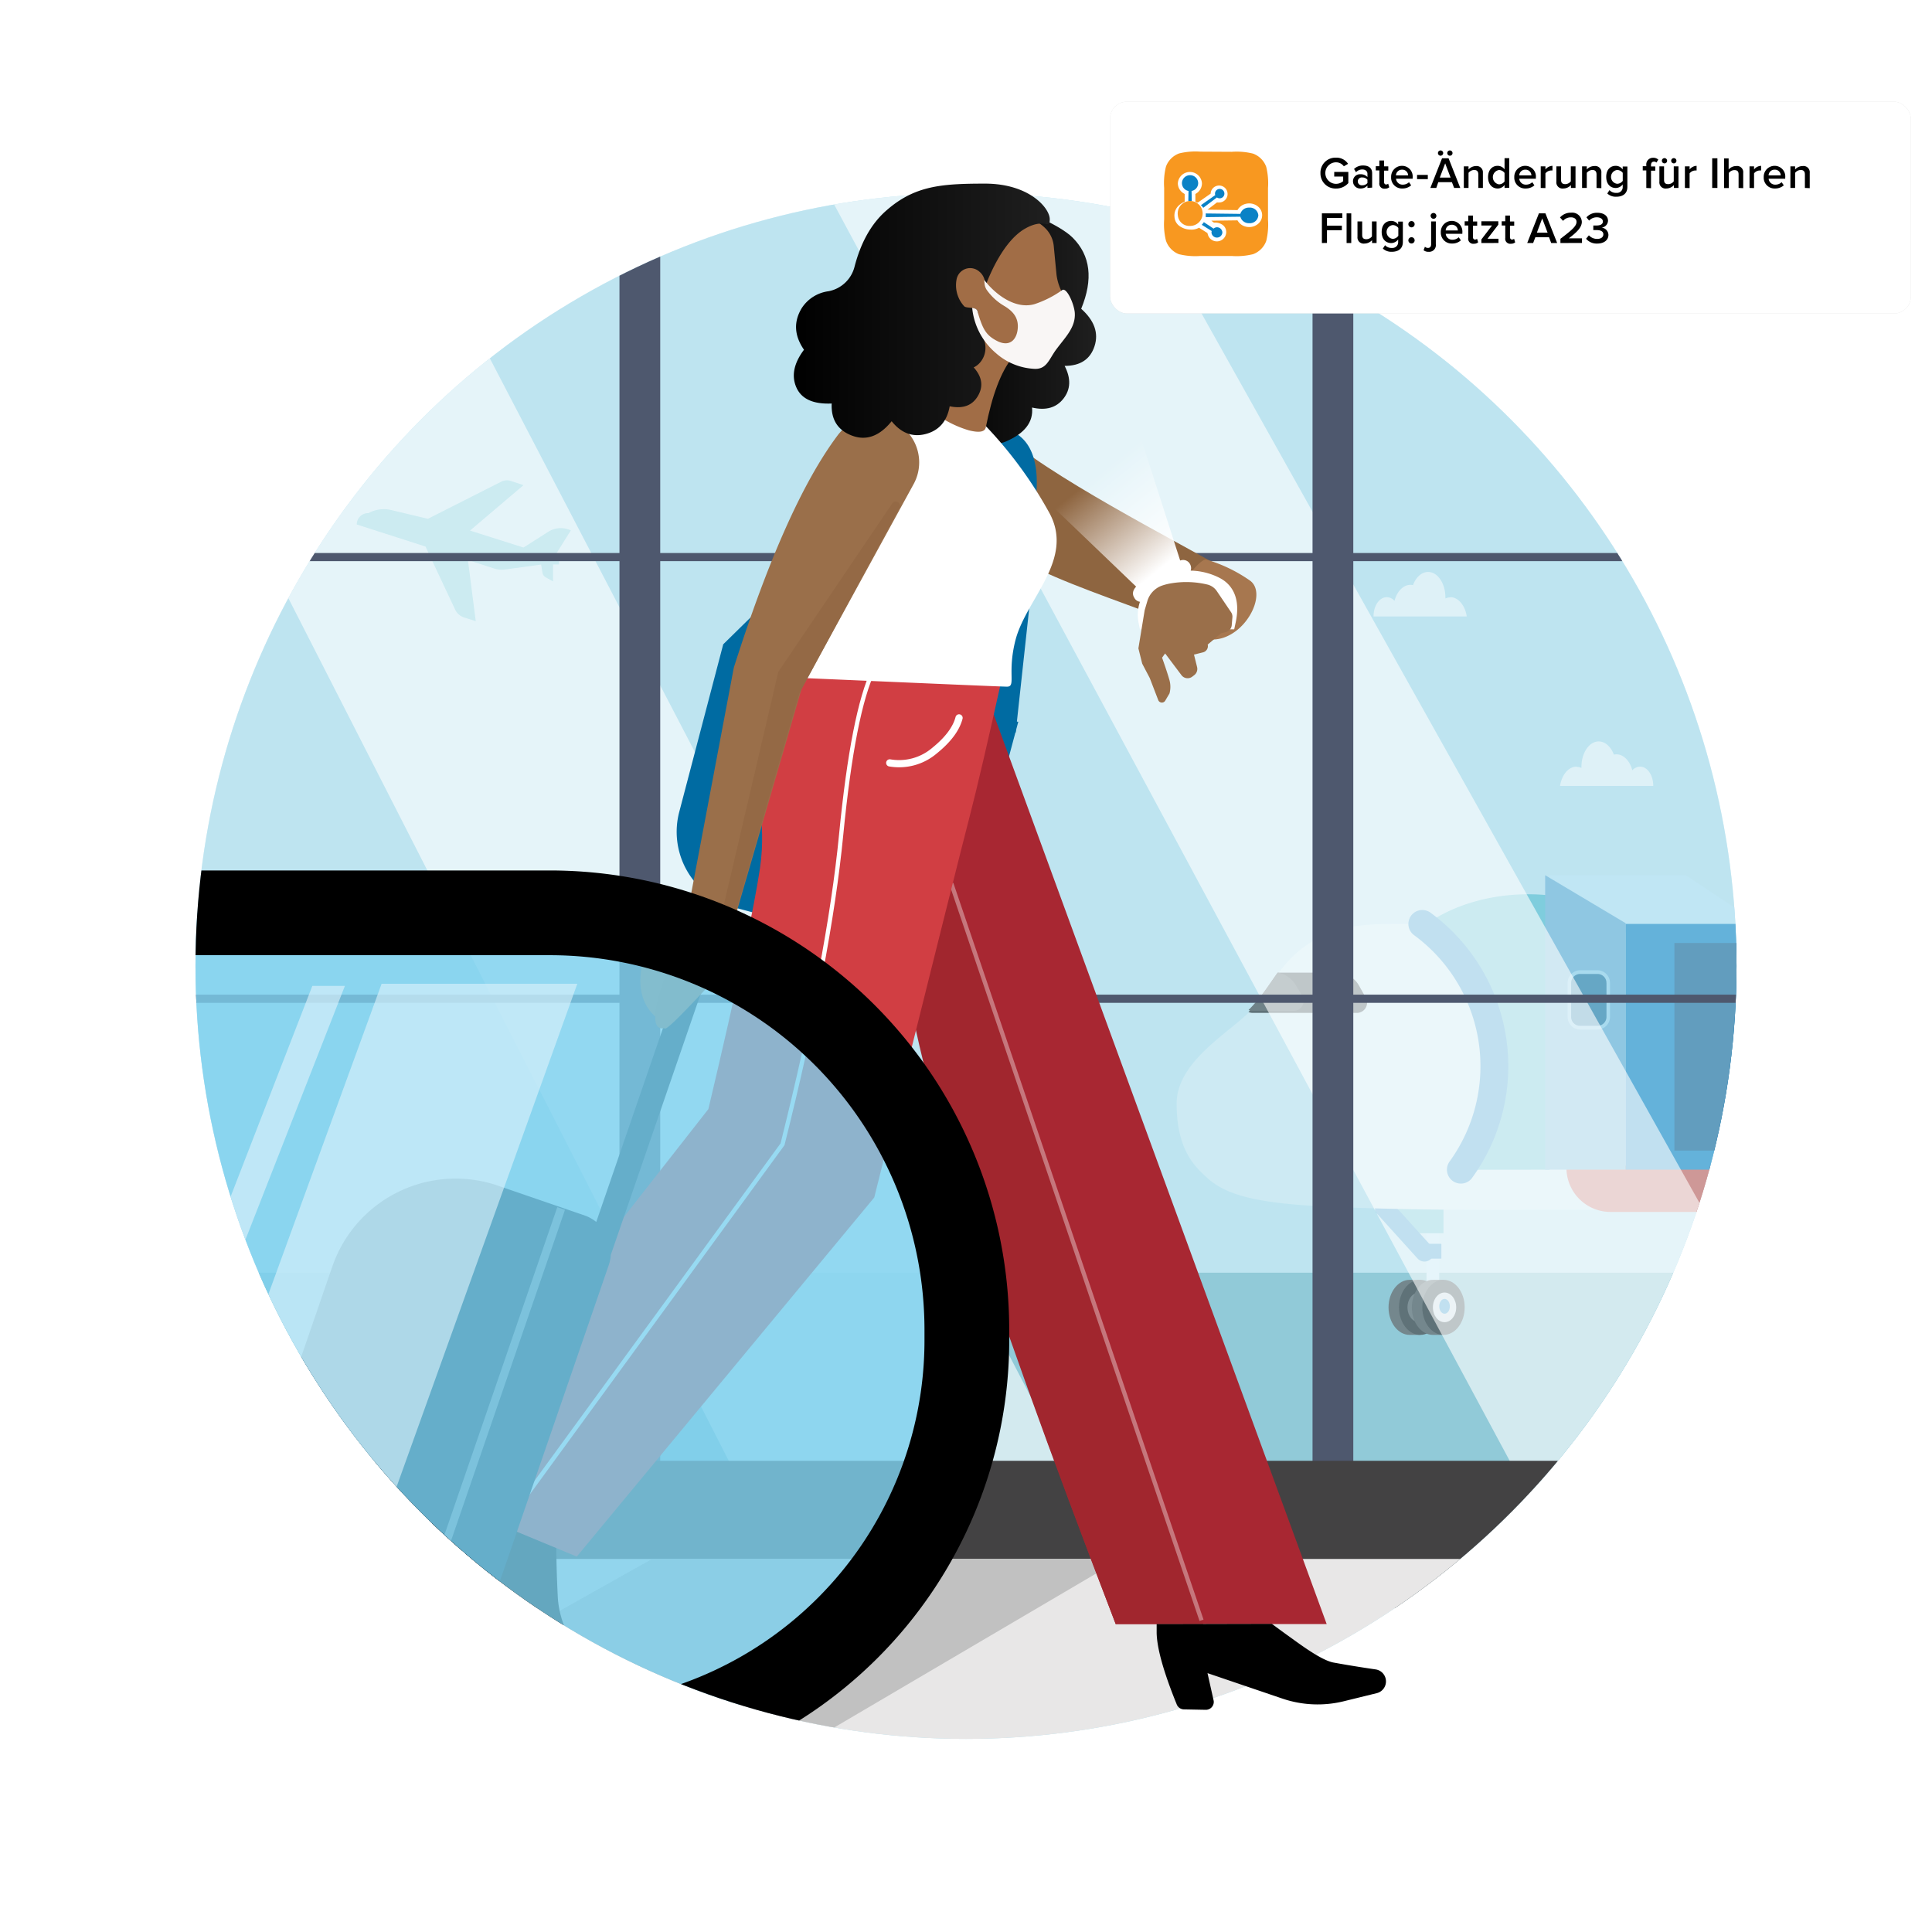 <?xml version="1.0" encoding="UTF-8"?> <svg xmlns="http://www.w3.org/2000/svg" xmlns:xlink="http://www.w3.org/1999/xlink" id="illu-homepage-gate" width="456" height="456" viewBox="0 0 456 456"><defs><style> .cls-1, .cls-25 { fill: #bfe5f1; } .cls-2 { clip-path: url(#clip-path); } .cls-26, .cls-3, .cls-56 { fill: #fff; } .cls-11, .cls-12, .cls-16, .cls-17, .cls-18, .cls-20, .cls-23, .cls-24, .cls-26, .cls-3, .cls-30, .cls-31, .cls-32, .cls-34, .cls-35, .cls-36, .cls-37, .cls-38, .cls-4, .cls-40, .cls-43, .cls-45, .cls-46, .cls-47, .cls-5, .cls-53, .cls-57, .cls-58, .cls-6, .cls-7, .cls-8, .cls-9 { fill-rule: evenodd; } .cls-14, .cls-4 { fill: #40b6ca; } .cls-5 { fill: #51a4b6; opacity: 0.82; } .cls-6 { fill: #2b2b2b; } .cls-28, .cls-8 { fill: #434243; } .cls-9 { fill: #cbcbca; } .cls-10, .cls-18 { fill: #c2e8f9; } .cls-11 { fill: #e1e1e1; } .cls-12, .cls-13 { fill: #0a81c4; } .cls-15, .cls-19, .cls-21, .cls-33, .cls-39, .cls-41, .cls-42, .cls-49, .cls-52 { fill: none; } .cls-15, .cls-21 { stroke: #0a81c4; } .cls-15, .cls-21, .cls-42, .cls-52 { stroke-linecap: round; } .cls-15, .cls-19, .cls-21, .cls-33, .cls-39, .cls-41, .cls-49 { stroke-miterlimit: 10; } .cls-15 { stroke-width: 4.38px; } .cls-16 { fill: #dcf1f7; } .cls-17 { fill: #212120; } .cls-19 { stroke: #df4c3f; stroke-width: 10.96px; } .cls-20 { fill: #60abd5; } .cls-21 { stroke-width: 6.57px; } .cls-22 { fill: #07578d; } .cls-23 { fill: #92d1ed; } .cls-24 { fill: #0f6a9b; } .cls-25 { opacity: 0.5; } .cls-26, .cls-50, .cls-51 { opacity: 0.6; } .cls-27 { fill: #4e586e; } .cls-29 { fill: #e8e7e7; } .cls-30 { fill: #c1c1c1; } .cls-31 { fill: #8e6540; } .cls-32 { fill: #a7774f; } .cls-33, .cls-39, .cls-41, .cls-42 { stroke: #fff; } .cls-33 { stroke-width: 3.7px; } .cls-34 { fill: url(#linear-gradient); } .cls-35 { fill: #9a6f4a; } .cls-36 { fill: #006ba2; } .cls-37 { fill: #a82732; } .cls-38 { fill: #a1262e; } .cls-39 { opacity: 0.37; } .cls-40 { fill: #d13e43; } .cls-42, .cls-52 { stroke-linejoin: round; } .cls-42 { stroke-width: 1.7px; } .cls-43 { fill: #042337; } .cls-44 { fill: #7a8892; } .cls-45 { fill: url(#linear-gradient-2); } .cls-46 { fill: #a16d46; } .cls-47 { fill: #946945; } .cls-48 { fill: #7dd1ee; opacity: 0.8; } .cls-49 { stroke: #000; stroke-width: 20px; } .cls-50 { fill: #e0f3fc; } .cls-51 { fill: #e2f3fc; } .cls-52 { stroke: #644831; stroke-width: 1.64px; } .cls-53 { fill: url(#linear-gradient-3); } .cls-54 { fill: #f9f6f5; } .cls-55 { opacity: 0.15; filter: url(#blurred); } .cls-57 { fill: #f89820; } .cls-58 { fill: #0a82c6; } </style><clipPath id="clip-path"><ellipse class="cls-1" cx="228" cy="228" rx="181.86" ry="182.42"></ellipse></clipPath><linearGradient id="linear-gradient" x1="276.05" y1="132.53" x2="259.3" y2="111.69" gradientUnits="userSpaceOnUse"><stop offset="0" stop-color="#fff"></stop><stop offset="1" stop-color="#fff" stop-opacity="0"></stop></linearGradient><linearGradient id="linear-gradient-2" x1="219.92" y1="77.59" x2="258.73" y2="77.59" gradientUnits="userSpaceOnUse"><stop offset="0"></stop><stop offset="1" stop-color="#1f1f1f"></stop></linearGradient><linearGradient id="linear-gradient-3" x1="187.38" y1="73.3" x2="247.77" y2="73.3" xlink:href="#linear-gradient-2"></linearGradient><filter id="blurred" name="blurred"><feGaussianBlur stdDeviation="2"></feGaussianBlur></filter></defs><g id="Illustration"><g id="Mask"><ellipse class="cls-1" cx="228" cy="228" rx="181.86" ry="182.42"></ellipse><g class="cls-2"><path class="cls-3" d="M342.33,141a2.82,2.82,0,0,0-1.18.26c0-.09,0-.17,0-.26,0-3.29-1.82-6-4.07-6-1.55,0-2.89,1.26-3.58,3.11a3.07,3.07,0,0,0-.6-.07c-1.72,0-3.18,1.57-3.76,3.78a2.52,2.52,0,0,0-1.83-.87c-1.72,0-3.12,2-3.12,4.55h22c-.39-2.6-2-4.55-3.87-4.55"></path><path class="cls-3" d="M372.08,181a2.85,2.85,0,0,1,1.18.26,2.26,2.26,0,0,1,0-.26c0-3.29,1.82-6,4.07-6,1.54,0,2.89,1.26,3.58,3.11a2.9,2.9,0,0,1,.6-.07c1.72,0,3.18,1.57,3.76,3.78a2.49,2.49,0,0,1,1.83-.87c1.72,0,3.11,2,3.11,4.55h-22c.39-2.6,2-4.55,3.88-4.55"></path><path id="Plane" class="cls-4" d="M84.2,123.79,100.43,129l7,14.89a3.54,3.54,0,0,0,2.11,1.85l2.75.87-1.85-14.43,6.17,2a6,6,0,0,0,2.63.23l8.48-1.16.32,1.93a1.46,1.46,0,0,0,.72,1.05l1.77,1v-4h1.4v-1.34h-1.4l4.2-6.7,0,0a5.48,5.48,0,0,0-5.32.32l-5.85,3.72-12.62-4,12.62-10.72-3-1a3,3,0,0,0-2.28.19L101,122.45l-8.64-2.06a7.51,7.51,0,0,0-5,.52l-.41.2h-.13A2.68,2.68,0,0,0,84.2,123.79Z"></path><polygon id="Ground" class="cls-5" points="404.08 300.39 58.65 300.39 58.65 351.54 376.18 351.54 404.08 300.39"></polygon><path class="cls-6" d="M332.73,315.07c-2.77,0-5-2.91-5-6.5s2.26-6.5,5-6.5h2.47v13Z"></path><path class="cls-7" d="M340.2,308.57c0,3.59-2.24,6.5-5,6.5s-5-2.91-5-6.5,2.24-6.5,5-6.5,5,2.91,5,6.5"></path><path class="cls-8" d="M337.7,308.57c0,1.93-1.23,3.5-2.75,3.5s-2.75-1.57-2.75-3.5,1.23-3.5,2.75-3.5,2.75,1.57,2.75,3.5"></path><path class="cls-9" d="M336.2,308.32c0,1-.56,1.75-1.25,1.75s-1.25-.78-1.25-1.75.56-1.75,1.25-1.75,1.25.78,1.25,1.75"></path><rect class="cls-10" x="336.7" y="285.57" width="3" height="23"></rect><path class="cls-6" d="M338.23,315.07c-2.77,0-5-2.91-5-6.5s2.26-6.5,5-6.5h2.47v13Z"></path><path class="cls-7" d="M345.7,308.57c0,3.59-2.23,6.5-5,6.5s-5-2.91-5-6.5,2.24-6.5,5-6.5,5,2.91,5,6.5"></path><path class="cls-11" d="M343.7,308.57c0,1.93-1.23,3.5-2.75,3.5s-2.75-1.57-2.75-3.5,1.23-3.5,2.75-3.5,2.75,1.57,2.75,3.5"></path><path class="cls-12" d="M342.2,308.32c0,1-.56,1.75-1.25,1.75s-1.25-.78-1.25-1.75.56-1.75,1.25-1.75,1.25.78,1.25,1.75"></path><rect class="cls-13" x="335.2" y="293.57" width="5" height="3.5"></rect><rect class="cls-14" x="330" y="284.57" width="10.7" height="6.5"></rect><line class="cls-15" x1="326.7" y1="285.07" x2="336.2" y2="295.57"></line><path class="cls-16" d="M329,218.07c-9.42,0-15.2,1-21.39,5.56a26.52,26.52,0,0,0-5.82,6.05c-2.23,3-4.09,6.28-6.91,9.15l-.73.71c-5.39,5-16.43,11.58-16.43,20.93,0,7,1.72,12.1,5.5,15.9s7.56,7.26,27.84,8.3,40.84.89,48,.89h116V218.07Z"></path><path class="cls-7" d="M320.35,239.07H295.67a2.37,2.37,0,0,1-1-.21c2.81-2.91,4.66-6.19,6.87-9.29h14a6,6,0,0,1,5.26,3.13l1.54,2.74a2.42,2.42,0,0,1-2,3.63"></path><path class="cls-17" d="M307.38,235.08l-1.58-2.64a6.19,6.19,0,0,0-4.18-2.87c-2.22,2.94-4.09,6-6.92,8.8a2.43,2.43,0,0,0,1,.2h9.6a2.33,2.33,0,0,0,2.09-3.49"></path><polygon class="cls-18" points="418.2 220.07 365.7 220.07 365.7 206.57 397.86 206.57 418.2 220.07"></polygon><path class="cls-19" d="M375.2,269.57v6a4.93,4.93,0,0,0,4.89,5H410"></path><path class="cls-4" d="M365.7,276.07V211.33c-10.26-1.07-21.09,1.18-29,6.76h0a42.11,42.11,0,0,1,8.94,58Z"></path><polygon class="cls-20" points="383.7 276.07 364.7 276.07 364.7 206.57 383.7 217.9 383.7 276.07"></polygon><path class="cls-21" d="M335.7,218.07a41.65,41.65,0,0,1,9.1,58"></path><rect class="cls-13" x="383.7" y="218.07" width="26.5" height="58"></rect><rect class="cls-22" x="395.2" y="222.57" width="15" height="49"></rect><path class="cls-23" d="M372.94,243a3,3,0,0,1-2.94-3V232a3,3,0,0,1,2.94-3h4.12a3,3,0,0,1,2.94,3V240a3,3,0,0,1-2.94,3Z"></path><path class="cls-24" d="M379.17,232V240a2.12,2.12,0,0,1-2.11,2.12h-4.23a2.1,2.1,0,0,1-2-2.05.13.13,0,0,1,0-.06V232a2.12,2.12,0,0,1,2.11-2.12h4.12a2.1,2.1,0,0,1,2.09,1.88,1.94,1.94,0,0,1,0,.24"></path><rect id="Tint" class="cls-25" x="43" y="43" width="370" height="370"></rect><polygon class="cls-26" points="265.53 41.72 193.36 41.72 364.63 360.23 445.46 363.12 265.53 41.72"></polygon><polygon class="cls-26" points="93.29 41.72 17.28 41.72 179.89 360.23 260.71 363.12 93.29 41.72"></polygon><rect class="cls-27" x="146.21" y="45.57" width="9.62" height="300.18"></rect><rect class="cls-27" x="309.79" y="45.57" width="9.62" height="299.65"></rect><rect class="cls-28" x="45.7" y="344.79" width="364.5" height="34.75"></rect><rect class="cls-27" x="45.7" y="130.52" width="364.5" height="1.93"></rect><rect class="cls-27" x="45.7" y="234.76" width="364.5" height="1.93"></rect><rect class="cls-29" x="65.39" y="367.95" width="307.91" height="42.62"></rect><polygon class="cls-30" points="264.56 367.95 180.85 417.17 66.35 417.17 153.91 367.95 264.56 367.95"></polygon><path class="cls-31" d="M232.12,123.09c0-10.59-6.78-28.9,8.66-17.32s45.85,26.48,50.92,30.3-1.06,18.87-10.5,13S232.14,133.68,232.12,123.09Z"></path><path class="cls-32" d="M284.7,132.07a35.15,35.15,0,0,1,10.38,5c5.08,3.82-4.05,18.37-13.49,12.5-2-1.25,2.55-2.2-1.89-4C273.36,143.38,283.06,131.59,284.7,132.07Z"></path><path class="cls-33" d="M286.92,138q4.31,2.16,2.89,8.69H270.56a7.74,7.74,0,0,1,2.89-7.72C277.1,136,282.61,135.82,286.92,138Z"></path><polygon class="cls-34" points="278.65 132.61 268.61 101.33 246.49 117.69 268.66 138.94 278.65 132.61"></polygon><path class="cls-3" d="M267.74,141.11a1.74,1.74,0,0,0,2.54.63l10-6a2,2,0,0,0,.55-2.68,1.85,1.85,0,0,0-2.54-.63l-9.81,5.75S266.69,139.48,267.74,141.11Z"></path><path id="Hand" class="cls-35" d="M276.66,137.64a21.4,21.4,0,0,1,8.28.32,3.75,3.75,0,0,1,2.24,1.53l3.38,5a1.88,1.88,0,0,1,.32,1.2l-.16,1.86a1.84,1.84,0,0,1-1.39,1.64l-1.12.28-3.16,2.66a1.52,1.52,0,0,1-1.11,1.84l-2.13.53.73,2.93a1.85,1.85,0,0,1-.68,1.93l-.46.35a1.81,1.81,0,0,1-2.54-.35L275,154.23l-.72,1q1.15,3.24,1.68,5.08a6,6,0,0,1,.07,3.36l-1,1.69a.91.91,0,0,1-1.26.34.88.88,0,0,1-.4-.47l-2-5.2-1.78-3.39-.9-3.61,1.48-9,.62-2.12a5.53,5.53,0,0,1,3.41-3.67A13.25,13.25,0,0,1,276.66,137.64Z"></path><polygon class="cls-36" points="229.87 170.2 244.01 133.56 239.73 172.92 229.87 170.2"></polygon><path class="cls-36" d="M195.08,163.81c-5.05-1.35-19.67-9.3-19.67-9.3l.29-1.44,28.12-27.58-3-3L170.7,152.07l-10.36,39.48a18.51,18.51,0,0,0,13.09,22.66l35.38,9.48a16.65,16.65,0,0,0,20.39-11.77l11.14-41.56Q204,166.21,195.08,163.81Z"></path><path class="cls-36" d="M233,100.61q7.27.08,10,5.12t1.1,14.72q-7-8.06-9.1-11.81A16.26,16.26,0,0,1,233,100.61Z"></path><path id="Shoes" class="cls-7" d="M115,349.37a25.19,25.19,0,0,0-8.29,4.77q-4.71,3.75-10,14.3l4.66,4.95a1.84,1.84,0,0,0,2.61.08,1.37,1.37,0,0,0,.25-.29l5.32-7.61a81.29,81.29,0,0,0,5.29,14.31,49.94,49.94,0,0,0,7,9.72,9.58,9.58,0,0,0,1.61,1.44l12,8.41a3,3,0,0,0,4.25-4q-2.52-4.08-4.86-8.24a23,23,0,0,1-3.16-9.77c-.25-4.76-.39-9.53-.39-14.31Z"></path><path class="cls-37" d="M234.13,167.51l79,215.81h-49.8q-47.2-123.4-49.56-156.38T234.13,167.51Z"></path><path class="cls-38" d="M223,204l61,179.32H263.33q-47.2-122.61-49.56-155.39C212.19,206.09,216.47,198.11,223,204Z"></path><line class="cls-39" x1="283.59" y1="382.43" x2="224.53" y2="208.52"></line><path class="cls-40" d="M236.7,159.07q-5.3,23.9-7.82,33.56t-22.53,90l-70.22,84.76-39-16.17,70.06-89.44q10.09-42.67,12.19-56.91c1.67-11.32-1.48-20-.37-25.14,1.75-8.11-2.37-4.35,4.94-18.31q2.51-4.8,12.16-6.91Z"></path><path class="cls-41" d="M206.2,158.07q-4.84,10-7.67,39t-13.83,73l-66,90.5"></path><path class="cls-42" d="M226.36,169.44q-1,3.85-5.78,7.72a12.89,12.89,0,0,1-10.58,2.9"></path><path class="cls-43" d="M159.93,232.65l-19.2,55.76a9.15,9.15,0,0,0-2.79-1.55l-20.37-7a30.79,30.79,0,0,0-39.14,19.09L52.86,373.2A9.25,9.25,0,0,0,58.59,385l49.48,17,35.6-103.38a9,9,0,0,0,.49-2.43l21.23-61.66Z"></path><rect class="cls-44" x="53.84" y="340.34" width="118.59" height="1.92" transform="translate(-246.4 337.15) rotate(-71)"></rect><path class="cls-45" d="M243.61,50.57q7.17,3.12,9.58,5.54,6.3,6.31,2,16.77,4.66,4.16,3.15,8.82t-7.06,4.66q2.28,4.41-.25,7.69t-7.44,2.14q.51,5.18-6.3,8.07t-17.39-17.9Z"></path><g id="Headback"><path class="cls-46" d="M218.38,79.81,212.45,101l19,3,1.2-3q2.26-11.6,6.3-16.63t-1.14-2.52Z"></path></g><path id="Shirt" class="cls-3" d="M218.68,95.9a25.42,25.42,0,0,0,10,5.67c2.67.67,4,.33,4-1a98,98,0,0,1,15,20.5c6,11-5.48,20.26-8,30-2,7.81.2,11-2,11q-1.39,0-47.16-2C187.21,154.64,188,145,189,133c.46-5.55,1-17,11-33,2.89-4.62,12.4-7.85,17.14-5.17A10.86,10.86,0,0,1,218.68,95.9Z"></path><path class="cls-35" d="M197.67,102.8h0a10.68,10.68,0,0,1,17.93,11.53l-26.4,48.24-19.5,67q-11.7,12.75-12.26,12.18c-.32-.32-9.87-3.62-4.85-17.76.39-1.09,2.29-2.78,5.69-5.09a11.08,11.08,0,0,0,4.69-7.13l10.23-54.2Q185.38,119.23,197.67,102.8Z"></path><path class="cls-47" d="M212.34,119.79,188.7,163.57l-19.5,67q-11.7,12.75-12.26,12.18c-.32-.32-5,2,0-12.18q.65-1.81,8.84-7.63a11.07,11.07,0,0,0,4.4-6.53l13.52-57.84,26.93-39.81a1,1,0,0,1,1.71,1Z"></path><path class="cls-48" d="M8.81,412.35H132.2a96,96,0,0,0,96-96V313.9a98.45,98.45,0,0,0-98.45-98.45H8.81"></path><path class="cls-49" d="M8.81,412.35H132.2a96,96,0,0,0,96-96V313.9a98.45,98.45,0,0,0-98.45-98.45H8.81"></path><polygon class="cls-50" points="136.26 232.19 90.07 232.19 36.53 379 83.52 379 136.26 232.19"></polygon><polygon class="cls-51" points="81.41 232.69 73.72 232.69 16.99 379 24.07 379 81.41 232.69"></polygon></g></g><g id="Above"><path class="cls-7" d="M273,383.32c0,.63,0,1.32,0,2.09q.11,5.49,4.75,16.9a1.87,1.87,0,0,0,1.68,1.15l5.16.1a1.87,1.87,0,0,0,1.89-1.82,1.73,1.73,0,0,0-.05-.45L285,394.9l17.65,6a25.84,25.84,0,0,0,14.55.63l7.74-1.9a2.86,2.86,0,0,0-.27-5.61q-5.1-.74-9.89-1.61c-3-.54-8.18-4.5-10.9-6.44q-1.78-1.28-3.69-2.7C285.5,383.29,281.85,383.32,273,383.32Z"></path></g><g><g id="Head_Front" data-name="Head Front"><path class="cls-46" d="M225.22,51.42a37.12,37.12,0,0,1,10-1.18q7.83,0,11.49,3.62a6.83,6.83,0,0,1,2,4.2l.62,6.44a12.08,12.08,0,0,0,2,5.59l2.12,3.17a.76.76,0,0,1-.21,1,.8.8,0,0,1-.42.13h-2.94l-.32,5.36a6.82,6.82,0,0,1-7.21,6.41h0l-13.93-4c-5.63-2.43-8.13-23.69-8.13-23.69A6.83,6.83,0,0,1,225.22,51.42Z"></path><path class="cls-52" d="M245.74,78.93a4.17,4.17,0,0,1-2-.25,5.83,5.83,0,0,1-2-1.39"></path><path class="cls-53" d="M247.77,51.75c0,2.66-1.11-.54-5.94,2.28-5,2.94-8.19,10.75-9.07,13-.17.44-.26.18-.27,0a3.66,3.66,0,0,0-1.33-2.91,3.26,3.26,0,0,0-5.38,1.8,7.33,7.33,0,0,0,1.8,6.37c.55.57,3.24,0,3.21,1.45,0,.83-.62,2.8.44,4.37,2.93,4.33.51,7.79-1.42,8.6q3,3.34,1,6.75t-6.66,2.43q-.93,5.27-5.6,6.53t-8.1-3q-4.29,5.3-9.35,3.4t-4.8-7.58q-6.54.29-8.34-3.8t1.8-8.89q-3.45-5-.54-9.81a8.89,8.89,0,0,1,6.33-4A7.85,7.85,0,0,0,201.68,63q2.23-8.64,7.41-13.22c6.71-5.94,13-6.44,23.41-6.44S247.77,49.1,247.77,51.75Z"></path></g><path class="cls-54" d="M253.68,73.89c-.13-2.08-1.93-6.2-3-5.41a24.18,24.18,0,0,1-6.5,3.3c-4.45,1.3-9.18-2.18-11.88-5.71l.08.86a3.16,3.16,0,0,0,.51,1.49,13.23,13.23,0,0,0,4.27,3.87c1.9,1.18,3.18,2.63,3.07,5-.13,2.62-1.68,4.67-4.68,3.29-2.73-1.34-3.57-2.74-4.77-6.86a1,1,0,0,0-.51-.82,3.16,3.16,0,0,0-.81-.23,16,16,0,0,0,5.62,10.69,14.74,14.74,0,0,0,8.79,3.68c3.1.28,3.6-2,5.3-4.39C251.4,79.61,253.88,77.34,253.68,73.89Z"></path></g></g><g id="dshadow" class="cls-55"><rect x="262" y="24" width="189" height="50" rx="4"></rect></g><g id="Display"><rect class="cls-56" x="262" y="24" width="189" height="50" rx="4"></rect><g id="Logo"><path class="cls-57" d="M283.31,35.79a16.27,16.27,0,0,0-5,.42,5.22,5.22,0,0,0-3.12,3.13,16.24,16.24,0,0,0-.42,5v7.45a16.27,16.27,0,0,0,.42,5A5.23,5.23,0,0,0,278.27,60a16.27,16.27,0,0,0,5,.42h7.46a16.2,16.2,0,0,0,5-.42,5.22,5.22,0,0,0,3.13-3.12,16.27,16.27,0,0,0,.42-5V44.38a16.24,16.24,0,0,0-.42-5,5.21,5.21,0,0,0-3.13-3.13,16.2,16.2,0,0,0-5-.42Z"></path><path class="cls-3" d="M285,55.22l0-.21L283,53.75a3.72,3.72,0,0,1-2,.44,4.52,4.52,0,0,1-2.55-.8,2.84,2.84,0,0,1-1.24-2.18,3.24,3.24,0,0,1,.77-2.46,4.28,4.28,0,0,1,1.63-1.13l0-1.83-.22-.14A2.79,2.79,0,0,1,278,43.27a2.85,2.85,0,0,1,5.69,0,2.8,2.8,0,0,1-1.33,2.38l-.22.14,0,1.83.27.11.27.11,3.08-2.15,0-.19a2,2,0,1,1,2,2.29,2,2,0,0,1-.34,0l-.2,0L285,49.49l7.07.1.14-.21a3,3,0,0,1,1.1-1,3.32,3.32,0,0,1,1.53-.37,3.23,3.23,0,0,1,2.14.79,2.64,2.64,0,0,1,0,4,3.23,3.23,0,0,1-2.14.79,3.32,3.32,0,0,1-1.53-.37,3,3,0,0,1-1.1-1l-.14-.21-6.17.08.63.46a3,3,0,0,1,1.76.36,2.06,2.06,0,0,1,1.13,1.91,2.21,2.21,0,0,1-4.39.3Z"></path><path class="cls-58" d="M297,50.81a2,2,0,0,1-2.14,1.87,2.08,2.08,0,0,1-2.11-1.53l-8.17.1a2.12,2.12,0,0,0,0-.44,2.09,2.09,0,0,0,0-.43l8.17.1A2.08,2.08,0,0,1,294.83,49,2,2,0,0,1,297,50.81Zm-9.73,2.83a1.25,1.25,0,0,0-.84.32l-2.29-1.53a3.38,3.38,0,0,1-.5.63L286,54.53a1.1,1.1,0,0,0-.06.37,1.29,1.29,0,0,0,2.57,0A1.28,1.28,0,0,0,287.24,53.64Zm-6.39-12.29a1.9,1.9,0,0,0-1.91,1.88,1.88,1.88,0,0,0,1.55,1.84l-.05,2.41.41,0,.41,0-.05-2.41a1.88,1.88,0,0,0,1.56-1.84A1.9,1.9,0,0,0,280.85,41.35Zm3.11,7.7,3.24-2.45a1.13,1.13,0,0,0,.66.21,1.11,1.11,0,1,0-1.12-1.11,1,1,0,0,0,.06.35l-3.39,2.38A3,3,0,0,1,284,49.05Z"></path><path class="cls-57" d="M278,50.81a2.94,2.94,0,1,1,2.9,2.51,2.72,2.72,0,0,1-2.9-2.51"></path></g><g><path d="M311.66,40.85a3.54,3.54,0,0,1,3.69-3.64,3.27,3.27,0,0,1,2.83,1.46l-1,.58a2.28,2.28,0,0,0-1.83-.94,2.54,2.54,0,0,0,0,5.08,2.57,2.57,0,0,0,1.67-.63V41.67h-2.11V40.58h3.33v2.63a3.78,3.78,0,0,1-2.89,1.29A3.56,3.56,0,0,1,311.66,40.85Z"></path><path d="M322.75,44.36V43.8a2.15,2.15,0,0,1-1.65.69,1.69,1.69,0,0,1-1.76-1.69,1.63,1.63,0,0,1,1.76-1.67,2.1,2.1,0,0,1,1.65.66V41c0-.59-.49-1-1.19-1a2,2,0,0,0-1.51.65l-.46-.77a3,3,0,0,1,2.14-.82c1.14,0,2.13.47,2.13,1.83v3.39Zm0-1.16v-.78a1.51,1.51,0,0,0-1.21-.53.93.93,0,1,0,0,1.84A1.51,1.51,0,0,0,322.75,43.2Z"></path><path d="M325.56,43.17V40.23h-.84v-1h.84V37.88h1.11v1.39h1v1h-1v2.66c0,.35.17.61.48.61a.74.74,0,0,0,.49-.18l.26.84a1.5,1.5,0,0,1-1,.33A1.18,1.18,0,0,1,325.56,43.17Z"></path><path d="M328.34,41.81a2.57,2.57,0,0,1,2.58-2.67,2.51,2.51,0,0,1,2.5,2.76v.28H329.5a1.53,1.53,0,0,0,1.61,1.4,2.14,2.14,0,0,0,1.45-.57l.51.73a3.06,3.06,0,0,1-2.07.75A2.55,2.55,0,0,1,328.34,41.81Zm2.57-1.76a1.4,1.4,0,0,0-1.43,1.34h2.87A1.37,1.37,0,0,0,330.91,40.05Z"></path><path d="M334.46,42.28v-1H337v1Z"></path><path d="M343.21,44.36,342.69,43h-3.22L339,44.36h-1.4l2.76-7h1.54l2.76,7ZM340,36.75a.62.62,0,1,1,.63-.62A.63.63,0,0,1,340,36.75Zm1.1,1.81-1.27,3.35h2.54Zm1.11-1.81a.62.62,0,1,1,.62-.62A.61.61,0,0,1,342.19,36.75Z"></path><path d="M348.92,44.36V41.17c0-.8-.41-1.05-1-1.05a1.73,1.73,0,0,0-1.31.68v3.56h-1.11V39.27h1.11V40a2.43,2.43,0,0,1,1.8-.81A1.47,1.47,0,0,1,350,40.77v3.59Z"></path><path d="M355.11,44.36v-.7a2,2,0,0,1-1.63.83c-1.3,0-2.26-1-2.26-2.68s.95-2.67,2.26-2.67a2,2,0,0,1,1.63.83V37.33h1.11v7Zm0-1.54v-2a1.65,1.65,0,0,0-1.31-.69,1.71,1.71,0,0,0,0,3.38A1.64,1.64,0,0,0,355.11,42.82Z"></path><path d="M357.41,41.81A2.58,2.58,0,0,1,360,39.14a2.51,2.51,0,0,1,2.5,2.76v.28h-3.92a1.55,1.55,0,0,0,1.62,1.4,2.14,2.14,0,0,0,1.45-.57l.51.73a3.06,3.06,0,0,1-2.07.75A2.56,2.56,0,0,1,357.41,41.81ZM360,40.05a1.39,1.39,0,0,0-1.42,1.34h2.87A1.37,1.37,0,0,0,360,40.05Z"></path><path d="M363.65,44.36V39.27h1.11V40a2.22,2.22,0,0,1,1.66-.86v1.1a1.65,1.65,0,0,0-.34,0,1.74,1.74,0,0,0-1.32.68v3.47Z"></path><path d="M370.78,44.36v-.68a2.44,2.44,0,0,1-1.79.81,1.46,1.46,0,0,1-1.65-1.62v-3.6h1.11v3.19c0,.79.4,1,1,1a1.68,1.68,0,0,0,1.3-.66V39.27h1.11v5.09Z"></path><path d="M376.82,44.36V41.17c0-.8-.41-1.05-1-1.05a1.71,1.71,0,0,0-1.3.68v3.56h-1.11V39.27h1.11V40a2.41,2.41,0,0,1,1.8-.81,1.46,1.46,0,0,1,1.64,1.63v3.59Z"></path><path d="M379.36,45.67l.52-.8a2,2,0,0,0,1.62.65A1.35,1.35,0,0,0,383,44.1v-.58a2.06,2.06,0,0,1-1.64.85c-1.29,0-2.25-.94-2.25-2.62s.94-2.61,2.25-2.61A2,2,0,0,1,383,40v-.7h1.1V44.1c0,1.83-1.37,2.33-2.61,2.33A2.91,2.91,0,0,1,379.36,45.67Zm3.65-3V40.8a1.7,1.7,0,0,0-1.31-.68,1.64,1.64,0,0,0,0,3.26A1.7,1.7,0,0,0,383,42.7Z"></path><path d="M388.57,44.36V40.23h-.84v-1h.84V39a1.57,1.57,0,0,1,1.6-1.76,1.67,1.67,0,0,1,1.23.44l-.44.69a.78.78,0,0,0-.58-.22c-.44,0-.7.28-.7.85v.29h1v1h-1v4.13Z"></path><path d="M395.09,44.36v-.68a2.44,2.44,0,0,1-1.79.81,1.45,1.45,0,0,1-1.64-1.62v-3.6h1.1v3.19c0,.79.4,1,1,1a1.67,1.67,0,0,0,1.29-.66V39.27h1.11v5.09Zm-2.23-5.8a.62.62,0,1,1,.62-.61A.61.61,0,0,1,392.86,38.56Zm2.2,0a.62.62,0,1,1,.62-.61A.61.61,0,0,1,395.06,38.56Z"></path><path d="M397.68,44.36V39.27h1.11V40a2.22,2.22,0,0,1,1.65-.86v1.1a1.55,1.55,0,0,0-.33,0,1.72,1.72,0,0,0-1.32.68v3.47Z"></path><path d="M404.12,44.36v-7h1.23v7Z"></path><path d="M410.35,44.36V41.15c0-.8-.4-1-1-1a1.69,1.69,0,0,0-1.31.68v3.56h-1.11v-7H408V40a2.41,2.41,0,0,1,1.79-.81,1.45,1.45,0,0,1,1.65,1.61v3.61Z"></path><path d="M412.93,44.36V39.27H414V40a2.22,2.22,0,0,1,1.66-.86v1.1a1.65,1.65,0,0,0-.34,0,1.72,1.72,0,0,0-1.32.68v3.47Z"></path><path d="M416.28,41.81a2.58,2.58,0,0,1,2.58-2.67,2.51,2.51,0,0,1,2.5,2.76v.28h-3.92a1.54,1.54,0,0,0,1.61,1.4,2.14,2.14,0,0,0,1.46-.57l.51.73a3.06,3.06,0,0,1-2.07.75A2.56,2.56,0,0,1,416.28,41.81Zm2.57-1.76a1.39,1.39,0,0,0-1.42,1.34h2.87A1.37,1.37,0,0,0,418.85,40.05Z"></path><path d="M426,44.36V41.17c0-.8-.41-1.05-1-1.05a1.73,1.73,0,0,0-1.31.68v3.56h-1.11V39.27h1.11V40a2.43,2.43,0,0,1,1.8-.81,1.47,1.47,0,0,1,1.65,1.63v3.59Z"></path><path d="M312,57.36v-7h4.82v1.08H313.2v1.82h3.51v1.08H313.2v3Z"></path><path d="M317.83,57.36v-7h1.1v7Z"></path><path d="M323.84,57.36v-.68a2.47,2.47,0,0,1-1.8.81,1.46,1.46,0,0,1-1.64-1.62v-3.6h1.11v3.19c0,.79.4,1,1,1a1.69,1.69,0,0,0,1.3-.66V52.27h1.1v5.09Z"></path><path d="M326.39,58.67l.52-.8a2,2,0,0,0,1.62.65A1.35,1.35,0,0,0,330,57.1v-.58a2.06,2.06,0,0,1-1.63.85c-1.3,0-2.26-.94-2.26-2.62s.94-2.61,2.26-2.61A2,2,0,0,1,330,53v-.7h1.11V57.1c0,1.83-1.37,2.33-2.62,2.33A2.93,2.93,0,0,1,326.39,58.67Zm3.65-3V53.8a1.69,1.69,0,0,0-1.31-.68,1.64,1.64,0,0,0,0,3.26A1.69,1.69,0,0,0,330,55.7Z"></path><path d="M332.41,52.93a.74.74,0,1,1,.74.73A.75.75,0,0,1,332.41,52.93Zm0,3.8a.74.74,0,0,1,1.48,0,.74.74,0,1,1-1.48,0Z"></path><path d="M336,59.06l.32-.83a1,1,0,0,0,.71.29c.44,0,.75-.26.75-.87V52.27h1.11v5.38a1.57,1.57,0,0,1-1.69,1.78A1.74,1.74,0,0,1,336,59.06Zm1.65-8.1a.69.69,0,0,1,.69-.69.68.68,0,0,1,.68.69.67.67,0,0,1-.68.68A.68.68,0,0,1,337.68,51Z"></path><path d="M340.07,54.81a2.58,2.58,0,0,1,2.58-2.67,2.51,2.51,0,0,1,2.5,2.76v.28h-3.92a1.53,1.53,0,0,0,1.61,1.4A2.14,2.14,0,0,0,344.3,56l.5.73a3,3,0,0,1-2.06.75A2.56,2.56,0,0,1,340.07,54.81Zm2.57-1.76a1.38,1.38,0,0,0-1.42,1.34h2.87A1.38,1.38,0,0,0,342.64,53.05Z"></path><path d="M346.54,56.17V53.23h-.84v-1h.84V50.88h1.11v1.39h1v1h-1v2.66c0,.35.17.61.49.61a.69.69,0,0,0,.48-.18l.26.84a1.48,1.48,0,0,1-1,.33A1.18,1.18,0,0,1,346.54,56.17Z"></path><path d="M349.64,57.36v-.84l2.51-3.29h-2.51v-1h4v.8l-2.55,3.32h2.59v1Z"></path><path d="M355.28,56.17V53.23h-.84v-1h.84V50.88h1.11v1.39h1v1h-1v2.66c0,.35.17.61.48.61a.74.74,0,0,0,.49-.18l.26.84a1.5,1.5,0,0,1-1,.33A1.18,1.18,0,0,1,355.28,56.17Z"></path><path d="M366.12,57.36,365.61,56h-3.23l-.52,1.36h-1.4l2.76-7h1.54l2.77,7ZM364,51.56l-1.26,3.35h2.53Z"></path><path d="M368.3,57.36v-1c2.73-2.07,3.8-3,3.8-4,0-.74-.64-1.06-1.28-1.06a2.42,2.42,0,0,0-1.9.83l-.72-.8a3.35,3.35,0,0,1,2.61-1.13,2.27,2.27,0,0,1,2.54,2.16c0,1.31-1.19,2.47-3.07,3.89h3.11v1.09Z"></path><path d="M374.35,56.35l.67-.81a2.62,2.62,0,0,0,1.94.85c.93,0,1.47-.43,1.47-1.08s-.55-1-1.56-1l-.81,0V53.22h.81c.83,0,1.45-.29,1.45-.93s-.64-1-1.42-1a2.44,2.44,0,0,0-1.83.78l-.63-.77A3.27,3.27,0,0,1,377,50.22c1.52,0,2.53.72,2.53,1.89A1.69,1.69,0,0,1,378,53.72a1.79,1.79,0,0,1,1.63,1.71c0,1.2-1,2.06-2.66,2.06A3.28,3.28,0,0,1,374.35,56.35Z"></path></g></g></svg> 